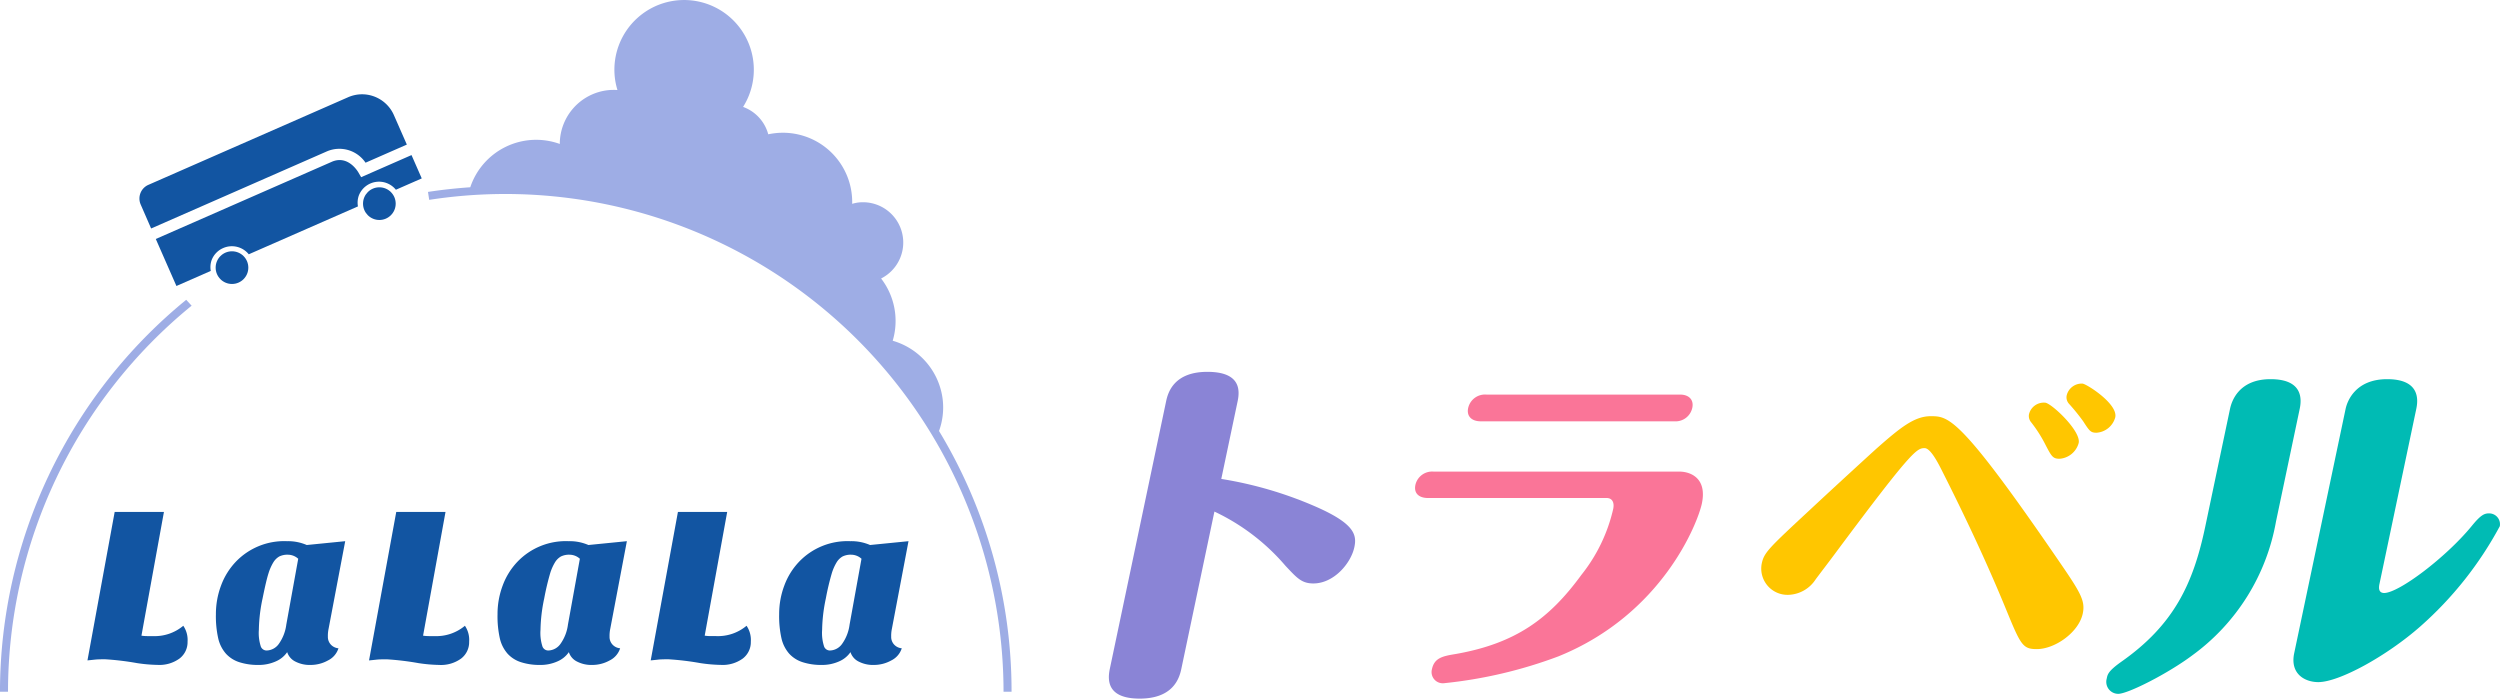 <svg xmlns="http://www.w3.org/2000/svg" width="277.087" height="77.43" viewBox="0 0 277.087 77.43"><g transform="translate(-30.002 -20.183)"><path d="M160.934,94.321c-.223,1.057-.916,3.292-4.615,3.292-3.577,0-3.584-1.991-3.311-3.292l6.243-29.673c.213-1.016.907-3.252,4.565-3.252,3.618,0,3.634,1.951,3.36,3.252l-1.813,8.618a43.106,43.106,0,0,1,10.229,2.967c4.548,1.951,4.811,3.211,4.52,4.593-.376,1.788-2.269,4.024-4.545,4.024-1.3,0-1.823-.61-3.085-1.951a23.543,23.543,0,0,0-7.88-6.016Z" fill="#8a84d6"/><path d="M216.121,72.452c1.219,0,3.106.692,2.508,3.537-.436,2.073-4.33,12.275-15.923,16.95a50.538,50.538,0,0,1-12.656,2.967,1.242,1.242,0,0,1-1.341-1.545c.274-1.3,1.243-1.463,2.717-1.706,6.588-1.179,10.3-3.9,13.838-8.74A18.224,18.224,0,0,0,208.8,76.6c.162-.773-.15-1.22-.72-1.22h-19.8c-1.016,0-1.6-.528-1.4-1.463a1.9,1.9,0,0,1,2.015-1.464Zm.089-8.536c.975,0,1.546.57,1.358,1.464a1.894,1.894,0,0,1-1.982,1.5H194.124c-1.017,0-1.588-.569-1.4-1.464a1.911,1.911,0,0,1,2.024-1.5Z" fill="#fa7598"/><path d="M258.145,82.289c2.458,3.577,3,4.471,2.7,5.894-.437,2.074-3.066,3.943-5.1,3.943-1.545,0-1.776-.447-3.362-4.309-2.148-5.243-4.566-10.365-7.092-15.365-.485-.975-1.322-2.6-1.972-2.6-.854,0-1.385.2-9.942,11.706-.569.773-1.632,2.155-2.144,2.846a3.734,3.734,0,0,1-3,1.707,2.911,2.911,0,0,1-2.972-3.455c.257-1.219.716-1.666,5.313-5.934,2.48-2.317,6.608-6.1,7.51-6.91,2.543-2.236,4.109-3.5,5.9-3.5C245.977,66.315,247.2,66.315,258.145,82.289Zm2.248-13.007a2.373,2.373,0,0,1-2.115,1.748c-.732,0-.884-.244-1.522-1.463a14.875,14.875,0,0,0-1.647-2.6,1.07,1.07,0,0,1-.227-.854,1.686,1.686,0,0,1,1.777-1.3C257.31,64.811,260.675,67.941,260.393,69.282Zm4.054-2.845a2.314,2.314,0,0,1-2.067,1.707c-.65,0-.778-.163-1.483-1.26a22.62,22.62,0,0,0-1.581-1.951,1.061,1.061,0,0,1-.251-.935,1.716,1.716,0,0,1,1.738-1.3C261.209,62.7,264.763,64.933,264.447,66.437Z" fill="#ffc600"/><path d="M282.263,77.98a23.373,23.373,0,0,1-9.278,14.837c-2.655,1.992-7.117,4.268-8.214,4.268a1.327,1.327,0,0,1-1.276-1.667c.094-.447.111-.812,1.593-1.869,5.863-4.106,8-8.658,9.333-15L277.166,65.5c.163-.772.916-3.292,4.493-3.292,3.7,0,3.426,2.357,3.23,3.292Zm11.461,6.951c-.077.366-.124.976.526.976,1.626,0,6.845-3.943,9.686-7.4.988-1.219,1.4-1.423,1.925-1.423a1.2,1.2,0,0,1,1.205,1.423,40.125,40.125,0,0,1-8.8,11.1c-3.741,3.292-9,6.178-11.318,6.178-1.464,0-3.155-.894-2.668-3.211L289.977,65.5c.163-.772,1.028-3.292,4.605-3.292,3.7,0,3.426,2.357,3.229,3.292Z" fill="#00bbb4"/><path d="M45.569,41.588a1.647,1.647,0,0,1,.881-.918l22.13-9.708a3.9,3.9,0,0,1,1.263-.318,3.86,3.86,0,0,1,3.818,2.3l1.433,3.264-4.577,2.008a3.5,3.5,0,0,0-4.265-1.263l-19.5,8.554L45.6,42.862A1.656,1.656,0,0,1,45.569,41.588Zm1.7,5.083,19.5-8.552c1.77-.777,2.857,1,2.974,1.208l.286.494,5.583-2.449,1.134,2.585-2.866,1.257a2.4,2.4,0,0,0-4.105.635,2.346,2.346,0,0,0-.1,1.211l-12.1,5.307a2.407,2.407,0,0,0-2.829-.694A2.38,2.38,0,0,0,53.462,49a2.347,2.347,0,0,0-.1,1.211l-3.806,1.67Z" fill="#1255a2"/><circle cx="1.811" cy="1.811" r="1.811" transform="translate(53.903 48.035)" fill="#1255a2"/><circle cx="1.811" cy="1.811" r="1.811" transform="translate(70.237 40.943)" fill="#1255a2"/><path d="M134.078,67.952a7.638,7.638,0,0,0,.413-3.446,7.729,7.729,0,0,0-5.546-6.556,7.7,7.7,0,0,0-1.286-6.9,4.465,4.465,0,0,0-2.526-8.422,4.373,4.373,0,0,0-.68.147,7.679,7.679,0,0,0-8.592-7.824c-.241.028-.477.069-.71.117a4.457,4.457,0,0,0-2.789-3.035,7.727,7.727,0,1,0-14.214-3.246,7.829,7.829,0,0,0,.289,1.374,6.093,6.093,0,0,0-1.07.021,6,6,0,0,0-5.321,5.956,7.7,7.7,0,0,0-9.922,4.8c-1.574.109-3.141.278-4.687.517l.136.879a55.215,55.215,0,0,1,63.656,54.519h.889A55.718,55.718,0,0,0,134.078,67.952Z" fill="#9eade5"/><path d="M30,96.848h.89A55.251,55.251,0,0,1,51.241,54.065l-.6-.654A56.144,56.144,0,0,0,30,96.848Z" fill="#9eade5"/><path d="M50.317,89.539a2.786,2.786,0,0,1,.474,1.757,2.286,2.286,0,0,1-.886,1.871,3.788,3.788,0,0,1-2.43.71,16.984,16.984,0,0,1-2.294-.2,30.763,30.763,0,0,0-3.528-.424c-.524,0-.893.012-1.109.036s-.5.055-.848.088l3.017-16.455h5.46L45.679,90.637a4.26,4.26,0,0,0,.624.048h.623A4.928,4.928,0,0,0,50.317,89.539Z" fill="#1255a2"/><path d="M55.042,92.631a3.869,3.869,0,0,1-.848-1.672,11.17,11.17,0,0,1-.262-2.692,8.983,8.983,0,0,1,.573-3.192,7.683,7.683,0,0,1,1.621-2.617,7.419,7.419,0,0,1,5.684-2.293A5.2,5.2,0,0,1,64,80.589l4.263-.424-1.845,9.723a3.744,3.744,0,0,0-.075.848,1.243,1.243,0,0,0,.337.9,1.3,1.3,0,0,0,.835.4,2.254,2.254,0,0,1-1.16,1.346,3.961,3.961,0,0,1-1.931.5,3.462,3.462,0,0,1-1.709-.386,1.778,1.778,0,0,1-.884-1.034,2.9,2.9,0,0,1-1.247,1.02,4.61,4.61,0,0,1-1.982.4,6.687,6.687,0,0,1-2.057-.3A3.411,3.411,0,0,1,55.042,92.631ZM60.3,82.508a5.439,5.439,0,0,0-.536,1.21q-.249.76-.66,2.792a17.893,17.893,0,0,0-.412,3.477,4.869,4.869,0,0,0,.224,1.871.69.69,0,0,0,.624.424,1.715,1.715,0,0,0,1.384-.761,4.691,4.691,0,0,0,.81-2.108l1.321-7.3a1.711,1.711,0,0,0-1.134-.449,2.032,2.032,0,0,0-.973.2A1.874,1.874,0,0,0,60.3,82.508Z" fill="#1255a2"/><path d="M81.531,89.539A2.786,2.786,0,0,1,82,91.3a2.286,2.286,0,0,1-.886,1.871,3.789,3.789,0,0,1-2.431.71,16.984,16.984,0,0,1-2.293-.2,30.746,30.746,0,0,0-3.529-.424c-.523,0-.892.012-1.109.036s-.5.055-.848.088l3.017-16.455h5.46L76.893,90.637a4.26,4.26,0,0,0,.624.048h.623A4.928,4.928,0,0,0,81.531,89.539Z" fill="#1255a2"/><path d="M86.256,92.631a3.881,3.881,0,0,1-.849-1.672,11.229,11.229,0,0,1-.261-2.692,8.961,8.961,0,0,1,.573-3.192,7.667,7.667,0,0,1,1.621-2.617,7.416,7.416,0,0,1,5.684-2.293,5.2,5.2,0,0,1,2.195.424l4.262-.424-1.844,9.723a3.686,3.686,0,0,0-.075.848,1.243,1.243,0,0,0,.337.9,1.3,1.3,0,0,0,.835.4,2.258,2.258,0,0,1-1.16,1.346,3.964,3.964,0,0,1-1.931.5,3.462,3.462,0,0,1-1.709-.386,1.775,1.775,0,0,1-.884-1.034,2.9,2.9,0,0,1-1.247,1.02,4.611,4.611,0,0,1-1.983.4,6.685,6.685,0,0,1-2.056-.3A3.405,3.405,0,0,1,86.256,92.631Zm5.26-10.123a5.394,5.394,0,0,0-.536,1.21,28.62,28.62,0,0,0-.66,2.792,17.893,17.893,0,0,0-.412,3.477,4.868,4.868,0,0,0,.224,1.871.69.69,0,0,0,.624.424,1.716,1.716,0,0,0,1.384-.761,4.691,4.691,0,0,0,.81-2.108l1.321-7.3a1.711,1.711,0,0,0-1.134-.449,2.029,2.029,0,0,0-.973.2A1.857,1.857,0,0,0,91.516,82.508Z" fill="#1255a2"/><path d="M112.746,89.539a2.792,2.792,0,0,1,.474,1.757,2.289,2.289,0,0,1-.886,1.871,3.789,3.789,0,0,1-2.431.71,17.01,17.01,0,0,1-2.294-.2,30.738,30.738,0,0,0-3.528-.424q-.785,0-1.109.036c-.216.027-.5.055-.848.088l3.017-16.455h5.46l-2.493,13.714a4.26,4.26,0,0,0,.624.048h.622A4.932,4.932,0,0,0,112.746,89.539Z" fill="#1255a2"/><path d="M117.47,92.631a3.891,3.891,0,0,1-.848-1.672,11.221,11.221,0,0,1-.262-2.692,8.962,8.962,0,0,1,.574-3.192,7.668,7.668,0,0,1,1.621-2.617,7.416,7.416,0,0,1,5.684-2.293,5.192,5.192,0,0,1,2.194.424l4.263-.424-1.844,9.723a3.686,3.686,0,0,0-.075.848,1.239,1.239,0,0,0,.337.9,1.3,1.3,0,0,0,.835.4,2.258,2.258,0,0,1-1.16,1.346,3.968,3.968,0,0,1-1.932.5,3.458,3.458,0,0,1-1.708-.386,1.777,1.777,0,0,1-.885-1.034,2.891,2.891,0,0,1-1.246,1.02,4.614,4.614,0,0,1-1.983.4,6.68,6.68,0,0,1-2.056-.3A3.414,3.414,0,0,1,117.47,92.631Zm5.26-10.123a5.442,5.442,0,0,0-.535,1.21,28.534,28.534,0,0,0-.661,2.792,17.893,17.893,0,0,0-.412,3.477,4.862,4.862,0,0,0,.225,1.871.69.69,0,0,0,.624.424,1.713,1.713,0,0,0,1.383-.761,4.68,4.68,0,0,0,.811-2.108l1.321-7.3a1.713,1.713,0,0,0-1.134-.449,2.029,2.029,0,0,0-.973.2A1.867,1.867,0,0,0,122.73,82.508Z" fill="#1255a2"/></g></svg>